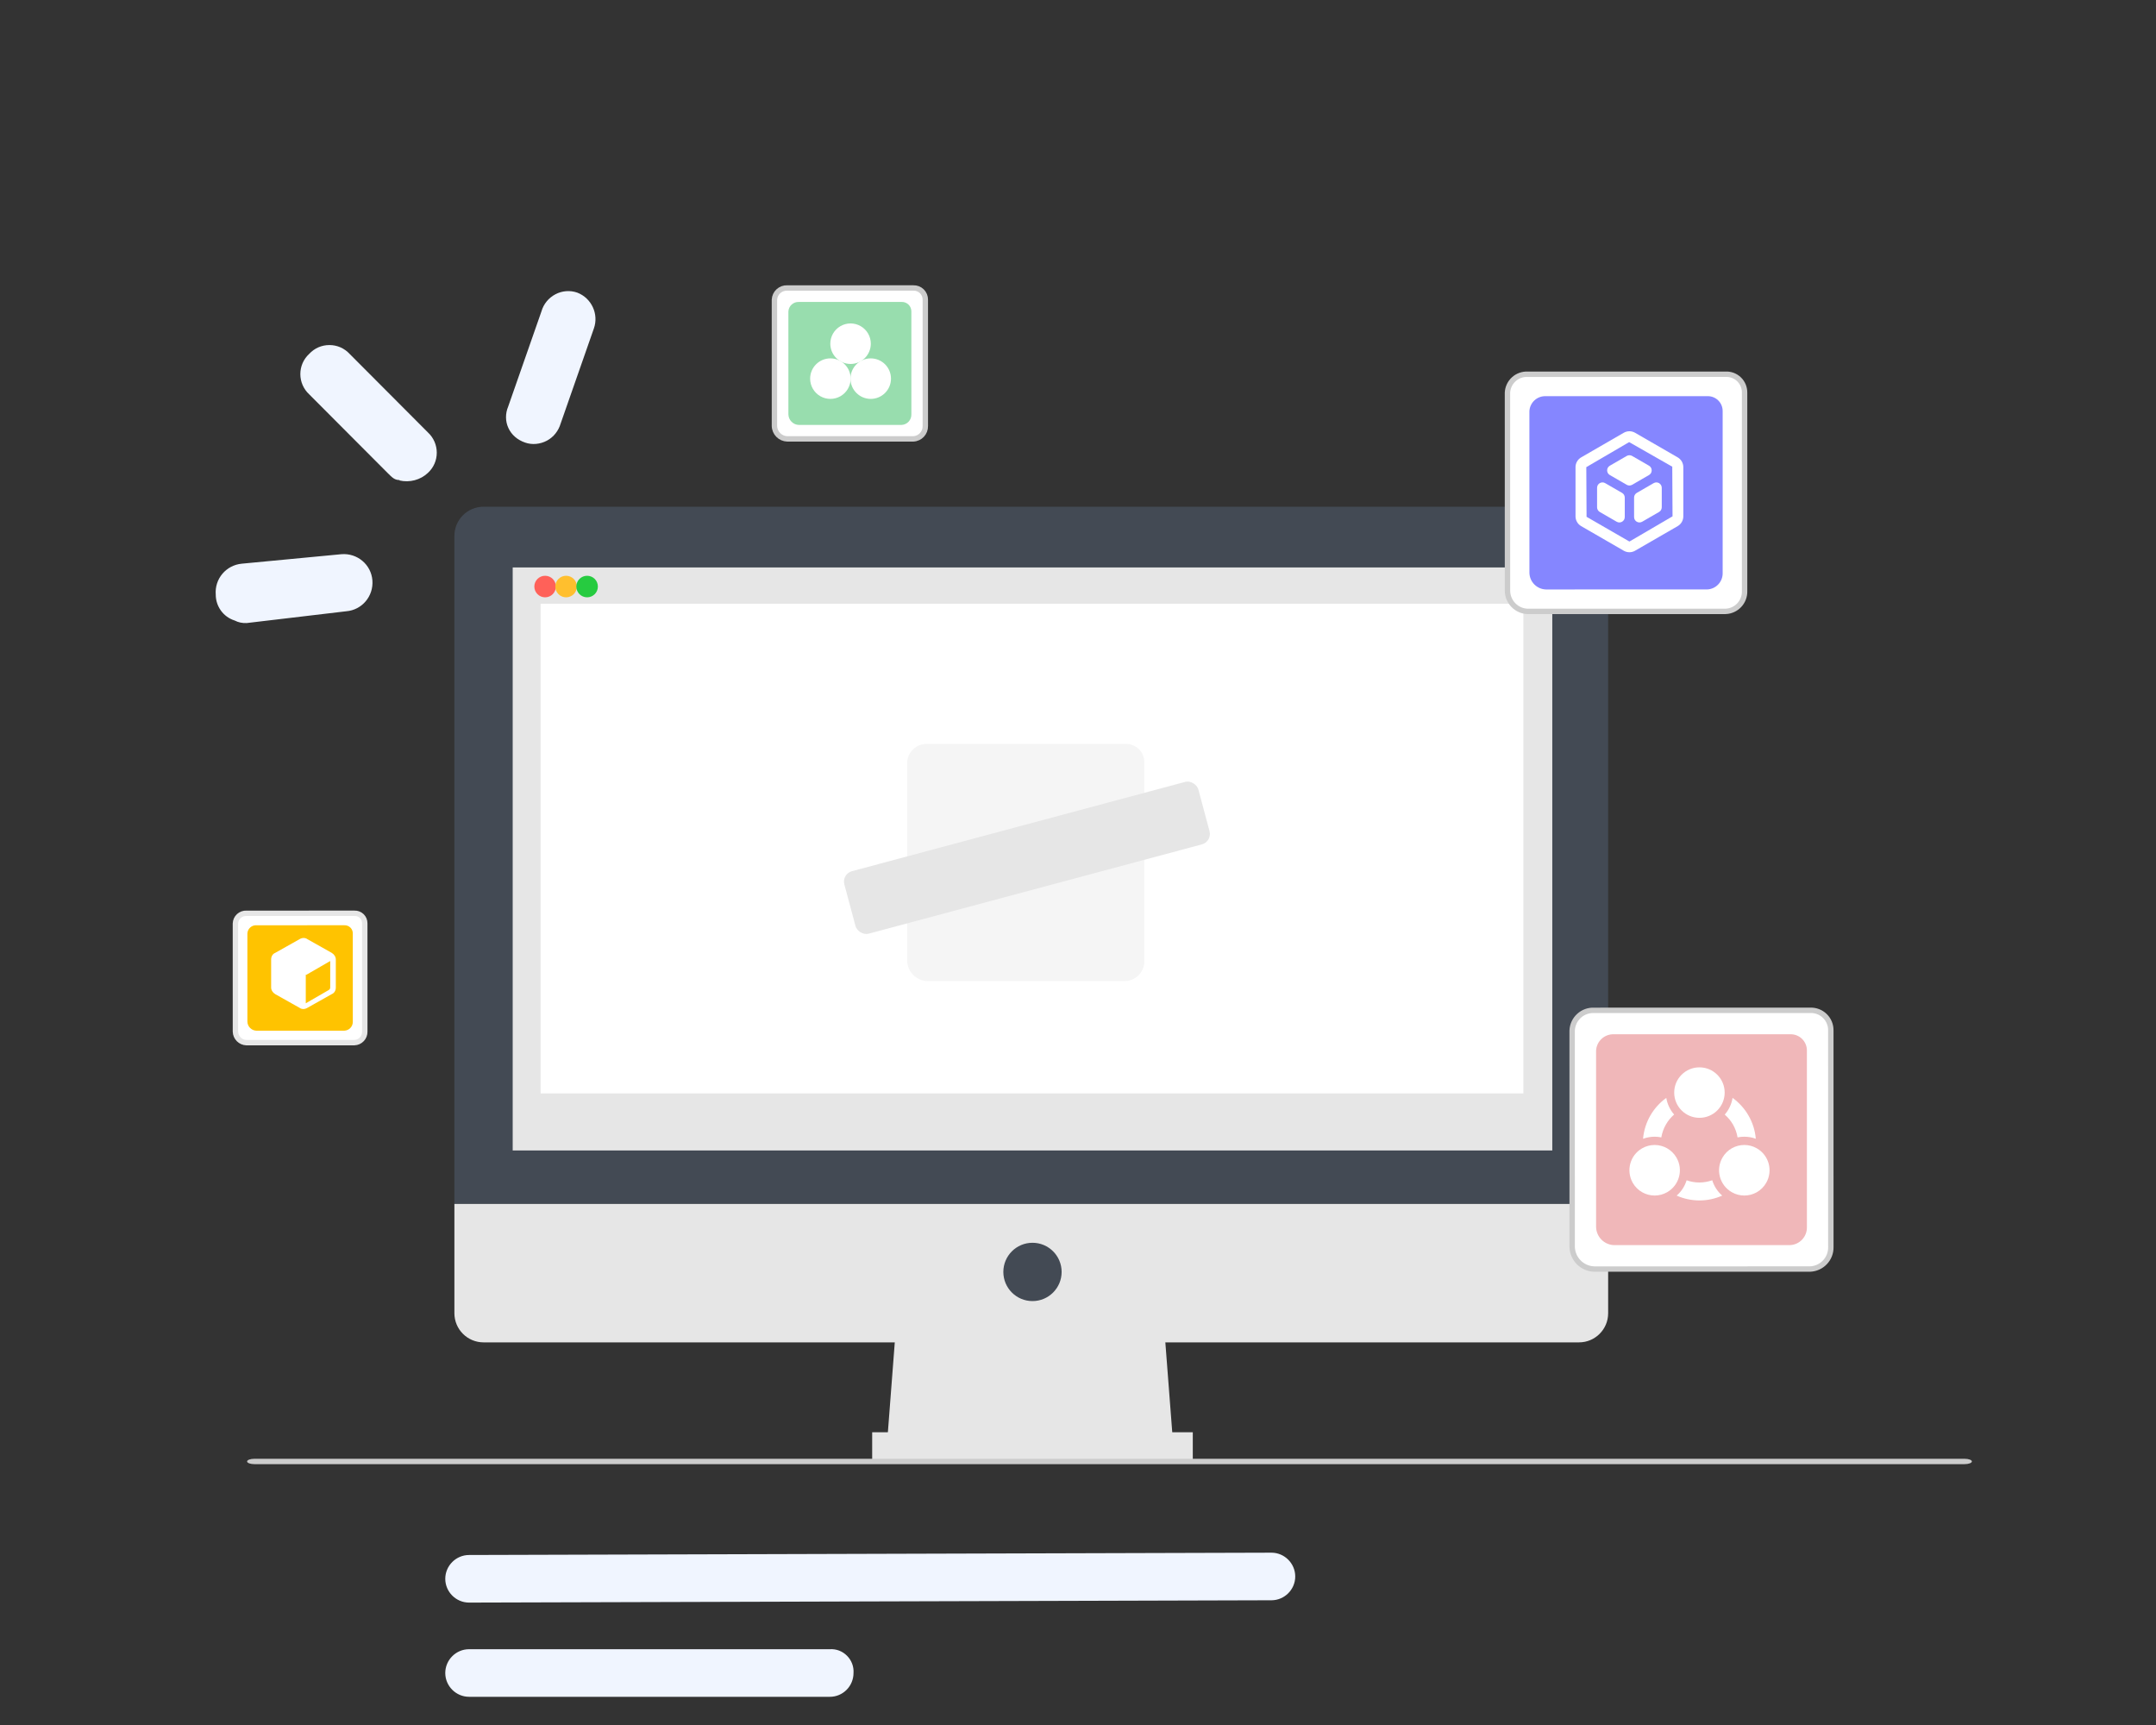 <?xml version="1.0" encoding="UTF-8"?>
<svg width="200px" height="160px" viewBox="0 0 200 160" version="1.1" xmlns="http://www.w3.org/2000/svg" xmlns:xlink="http://www.w3.org/1999/xlink">
    <rect x="0" y="0" width="200" height="160" fill="#333333" stroke="none"/>
    <title>Removed from shelves</title>
    <g id="-1" stroke="none" stroke-width="1" fill="none" fill-rule="evenodd">
        <g id="" transform="translate(-912, -949)">
            <g id="Removed-from-shelves" transform="translate(912, 949)">
                <polygon id="" fill-opacity="0" fill="#D8D8D8" fill-rule="nonzero" points="0 0 200 0 200 160 0 160"></polygon>
                <path d="M38.184,44.564 C37.246,44.779 36.25,44.525 35.547,43.861 C35.02,43.372 34.727,42.708 34.727,41.986 C34.727,41.283 35.02,40.599 35.547,40.111 L42.812,32.825 C43.301,32.298 43.965,32.005 44.687,32.005 C45.41,32.005 46.074,32.298 46.562,32.825 C47.09,33.314 47.383,33.978 47.383,34.7 C47.383,35.404 47.09,36.087 46.562,36.575 L39.297,43.861 C38.848,44.31 38.633,44.525 38.184,44.525 M53.473,57.556 C53.141,57.732 52.75,57.81 52.359,57.79 L43.121,56.697 C41.656,56.579 40.582,55.29 40.699,53.825 C40.816,52.361 42.105,51.286 43.57,51.404 L52.809,52.283 C54.273,52.419 55.348,53.689 55.23,55.154 C55.23,56.247 54.527,57.224 53.473,57.556 M26.539,41.048 C25.875,41.283 25.133,41.204 24.508,40.872 C23.883,40.54 23.434,39.954 23.238,39.29 L20.152,30.462 C19.684,29.134 20.367,27.65 21.695,27.142 C22.359,26.908 23.102,26.966 23.727,27.298 C24.352,27.63 24.82,28.197 25.016,28.88 L28.102,37.708 C28.375,38.353 28.375,39.075 28.082,39.7 C27.789,40.345 27.223,40.814 26.539,41.048" id="" fill="#F0F5FF" fill-rule="nonzero" transform="translate(37.622, 42.397) scale(-1, 1) translate(-37.622, -42.397) "></path>
                <path d="M78.57,153.575 C79,154.005 79.215,154.591 79.176,155.177 C79.176,155.763 78.941,156.329 78.531,156.74 C78.121,157.15 77.574,157.384 76.988,157.384 L43.512,157.384 C42.301,157.384 41.305,156.388 41.305,155.177 C41.305,153.966 42.301,152.97 43.512,152.97 L76.969,152.97 C77.574,152.931 78.141,153.146 78.57,153.575 Z M117.945,144.017 C119.156,144.017 120.152,145.013 120.152,146.224 C120.152,147.435 119.156,148.431 117.945,148.431 L43.512,148.646 C42.301,148.646 41.305,147.65 41.305,146.439 C41.305,145.228 42.301,144.232 43.512,144.232 L117.945,144.017 Z" id="" fill="#F0F5FF" fill-rule="nonzero"></path>
                <g id="undraw_social_notifications_re_xcbi" transform="translate(21.839, 26.71)">
                    <g id="-14" transform="translate(20.313, 20.29)" fill-rule="nonzero">
                        <polygon id="" fill="#E6E6E6" points="66.695 87.199 40.107 87.199 41.008 75.482 65.794 75.482"></polygon>
                        <rect id="" fill="#E6E6E6" x="38.755" y="85.847" width="29.742" height="2.704"></rect>
                        <path d="M104.323,0 L2.704,0 C1.211,0 0,1.211 0,2.704 L0,2.704 L0,64.667 L107.027,64.667 L107.027,2.704 C107.027,1.987 106.742,1.299 106.235,0.792 C105.728,0.285 105.04,0 104.323,0 L104.323,0 Z" id="" fill="#434A54"></path>
                        <path d="M0,64.667 L0,74.806 C0,75.523 0.285,76.211 0.792,76.718 C1.299,77.225 1.987,77.51 2.704,77.51 L104.323,77.51 C105.817,77.51 107.027,76.3 107.027,74.806 L107.027,74.806 L107.027,64.667 L0,64.667 Z" id="" fill="#E6E6E6"></path>
                        <rect id="" fill="#E6E6E6" x="5.408" y="5.633" width="96.437" height="54.077"></rect>
                        <circle id="" fill="#434A54" cx="53.626" cy="70.976" r="2.704"></circle>
                        <circle id="" fill="#FF6159" cx="8.415" cy="7.404" r="1"></circle>
                        <circle id="" fill="#FFBF2E" cx="10.362" cy="7.404" r="1"></circle>
                        <circle id="" fill="#26CB40" cx="12.31" cy="7.404" r="1"></circle>
                        <rect id="" fill="#FFFFFF" x="8" y="9" width="91.164" height="45.416"></rect>
                    </g>
                    <path d="M138.237,8.002 L119.879,8.003 C119.403,7.98 118.936,8.148 118.584,8.469 C118.231,8.791 118.021,9.24 118,9.717 L118.002,28.115 C118.028,29.143 118.854,29.971 119.881,30 L138.234,29.998 C139.239,29.959 140.025,29.119 139.998,28.113 L139.997,9.715 C140.004,9.25 139.82,8.802 139.487,8.478 C139.154,8.154 138.702,7.981 138.237,8.002 L138.237,8.002 Z" id="-3" stroke="#CCCCCC" stroke-width="0.5" fill="#FFFFFF" fill-rule="nonzero"></path>
                    <path d="M136.528,10.037 L121.567,10.038 C121.178,10.019 120.798,10.156 120.511,10.418 C120.224,10.68 120.052,11.046 120.035,11.434 L120.037,26.429 C120.058,27.266 120.731,27.941 121.569,27.965 L136.525,27.963 C137.344,27.931 137.985,27.246 137.963,26.427 L137.962,11.433 C137.968,11.054 137.818,10.689 137.546,10.425 C137.275,10.161 136.906,10.02 136.528,10.037 L136.528,10.037 Z" id="" fill="#8586FF" fill-rule="nonzero"></path>
                    <path d="M82.551,42.291 L64.193,42.293 C63.716,42.27 63.25,42.438 62.897,42.759 C62.544,43.081 62.334,43.53 62.313,44.006 L62.315,62.405 C62.341,63.433 63.167,64.261 64.195,64.29 L82.547,64.288 C83.552,64.249 84.339,63.409 84.312,62.403 L84.31,44.004 C84.318,43.54 84.133,43.092 83.8,42.768 C83.467,42.444 83.015,42.271 82.551,42.291 L82.551,42.291 Z" id="-7" fill="#F5F5F5" fill-rule="nonzero"></path>
                    <rect id="" fill="#E6E6E6" transform="translate(73.424, 52.852) rotate(-15) translate(-73.424, -52.852) " x="56.424" y="49.852" width="34" height="6" rx="1"></rect>
                    <path d="M62.878,0.001 L51.196,0.002 C50.893,-0.013 50.596,0.094 50.371,0.299 C50.147,0.503 50.013,0.789 50,1.092 L50.001,12.801 C50.018,13.455 50.543,13.981 51.197,14 L62.876,13.999 C63.516,13.974 64.016,13.439 63.999,12.799 L63.998,1.091 C64.003,0.795 63.886,0.511 63.674,0.304 C63.462,0.098 63.174,-0.012 62.878,0.001 L62.878,0.001 Z" id="-2" stroke="#CCCCCC" stroke-width="0.5" fill="#FFFFFF" fill-rule="nonzero"></path>
                    <path d="M146.077,67.002 L126.05,67.004 C125.53,66.978 125.022,67.161 124.637,67.512 C124.252,67.863 124.023,68.352 124,68.873 L124.002,88.944 C124.031,90.065 124.931,90.968 126.052,91 L146.073,90.998 C147.17,90.955 148.028,90.039 147.998,88.942 L147.996,68.87 C148.005,68.363 147.804,67.875 147.44,67.522 C147.077,67.168 146.584,66.98 146.077,67.002 L146.077,67.002 Z" id="-4" stroke="#CCCCCC" stroke-width="0.5" fill="#FFFFFF" fill-rule="nonzero"></path>
                    <path d="M11.039,58.001 L1.025,58.002 C0.765,57.989 0.511,58.081 0.318,58.256 C0.126,58.431 0.011,58.676 0,58.936 L0.001,68.972 C0.015,69.533 0.466,69.984 1.026,70 L11.037,69.999 C11.585,69.978 12.014,69.519 11.999,68.971 L11.998,58.935 C12.002,58.682 11.902,58.438 11.72,58.261 C11.539,58.084 11.292,57.99 11.039,58.001 L11.039,58.001 Z" id="-5" stroke="#E6E6E6" stroke-width="0.5" fill="#FFFFFF" fill-rule="nonzero"></path>
                    <path d="M61.791,1.296 L52.27,1.297 C52.023,1.285 51.781,1.372 51.598,1.539 C51.415,1.705 51.306,1.938 51.295,2.185 L51.296,11.727 C51.31,12.26 51.738,12.69 52.271,12.705 L61.789,12.704 C62.31,12.683 62.718,12.248 62.704,11.726 L62.703,2.184 C62.707,1.943 62.611,1.711 62.439,1.543 C62.266,1.375 62.031,1.286 61.791,1.296 L61.791,1.296 Z" id="-2" fill="#98DDAE" fill-rule="nonzero"></path>
                    <g id="" transform="translate(53.313, 3.29)" fill="#FFFFFF" fill-rule="nonzero">
                        <path d="M1.871,1.879 C1.871,2.916 2.712,3.758 3.75,3.758 C4.788,3.758 5.629,2.916 5.629,1.879 C5.629,1.208 5.271,0.587 4.689,0.252 C4.108,-0.084 3.392,-0.084 2.811,0.252 C2.229,0.587 1.871,1.208 1.871,1.879 L1.871,1.879 Z" id=""></path>
                        <path d="M3.742,5.12 C3.742,6.157 4.584,6.999 5.621,6.999 C6.659,6.999 7.5,6.157 7.5,5.12 C7.5,4.082 6.659,3.241 5.621,3.241 C4.584,3.241 3.742,4.082 3.742,5.12 Z" id=""></path>
                        <path d="M0,5.12 C0,5.791 0.358,6.411 0.939,6.747 C1.521,7.083 2.237,7.083 2.818,6.747 C3.4,6.411 3.758,5.791 3.758,5.12 C3.758,4.082 2.916,3.241 1.879,3.241 C0.841,3.241 0,4.082 0,5.12 L0,5.12 Z" id=""></path>
                    </g>
                    <path d="M144.212,69.222 L127.891,69.223 C127.467,69.203 127.053,69.352 126.739,69.638 C126.426,69.924 126.239,70.323 126.22,70.747 L126.222,87.104 C126.245,88.018 126.979,88.754 127.893,88.78 L144.209,88.778 C145.103,88.743 145.802,87.996 145.778,87.102 L145.777,70.745 C145.783,70.332 145.62,69.934 145.323,69.645 C145.027,69.357 144.625,69.204 144.212,69.222 L144.212,69.222 Z" id="" fill="#F0B7B9" fill-rule="nonzero"></path>
                    <g id="" transform="translate(129.313, 72.29)" fill="#FFFFFF" fill-rule="nonzero">
                        <path d="M4.154,2.341 C4.154,3.634 5.202,4.682 6.495,4.682 C7.788,4.682 8.836,3.634 8.836,2.341 C8.836,1.048 7.788,0 6.495,0 C5.202,0 4.154,1.048 4.154,2.341 L4.154,2.341 Z" id=""></path>
                        <path d="M4.367,8.375 C3.933,7.621 3.143,7.201 2.339,7.201 C1.941,7.201 1.542,7.301 1.172,7.514 C0.048,8.162 -0.329,9.592 0.311,10.716 C0.745,11.471 1.535,11.89 2.339,11.89 C2.738,11.89 3.136,11.791 3.506,11.577 C4.631,10.93 5.015,9.492 4.367,8.375 Z M11.825,7.514 C11.455,7.301 11.056,7.201 10.658,7.201 C9.846,7.201 9.064,7.621 8.63,8.375 C7.982,9.499 8.366,10.93 9.491,11.577 C9.861,11.791 10.259,11.89 10.658,11.89 C11.469,11.89 12.251,11.471 12.686,10.716 C13.333,9.599 12.949,8.162 11.825,7.514 Z M10.031,6.497 C10.238,6.454 10.444,6.433 10.658,6.433 C11.02,6.433 11.383,6.497 11.725,6.625 C11.59,5.066 10.771,3.7 9.569,2.832 C9.476,3.416 9.22,3.949 8.843,4.383 C9.462,4.917 9.896,5.657 10.031,6.497 L10.031,6.497 Z M2.332,6.433 C2.546,6.433 2.752,6.454 2.958,6.497 C3.101,5.657 3.528,4.917 4.147,4.376 C3.777,3.949 3.513,3.416 3.421,2.832 C2.218,3.7 1.4,5.066 1.265,6.625 C1.606,6.504 1.969,6.433 2.332,6.433 Z M7.683,10.474 C7.313,10.602 6.915,10.681 6.495,10.681 C6.075,10.681 5.677,10.61 5.307,10.474 C5.136,11.029 4.816,11.52 4.381,11.897 C5.029,12.182 5.748,12.346 6.495,12.346 C7.249,12.346 7.961,12.182 8.608,11.897 C8.174,11.52 7.854,11.029 7.683,10.474 Z" id=""></path>
                    </g>
                    <path d="M10.106,59.111 L1.946,59.112 C1.734,59.101 1.526,59.176 1.37,59.319 C1.213,59.462 1.12,59.661 1.11,59.873 L1.111,68.052 C1.123,68.509 1.49,68.877 1.947,68.89 L10.105,68.889 C10.551,68.871 10.901,68.498 10.889,68.051 L10.888,59.872 C10.892,59.666 10.81,59.467 10.662,59.323 C10.514,59.179 10.313,59.102 10.106,59.111 L10.106,59.111 Z" id="-6" fill="#FFC300" fill-rule="nonzero"></path>
                    <g id="" transform="translate(3.313, 60.29)" fill="#FFFFFF" fill-rule="nonzero">
                        <path d="M3.213,6.059 L5.339,4.831 C5.433,4.783 5.48,4.689 5.48,4.594 L5.48,2.138 L3.354,3.366 C3.307,3.413 3.26,3.413 3.213,3.413 L3.213,6.059 L3.213,6.059 Z M5.622,1.382 C5.858,1.524 6,1.76 6,1.996 L6,4.594 C6,4.878 5.858,5.114 5.622,5.209 L3.354,6.484 C3.118,6.626 2.835,6.626 2.646,6.484 L0.378,5.209 C0.142,5.067 0,4.831 0,4.594 L0,1.996 C0,1.713 0.142,1.476 0.378,1.382 L2.646,0.106 C2.882,-0.035 3.165,-0.035 3.354,0.106 L5.622,1.382 L5.622,1.382 Z" id=""></path>
                    </g>
                    <g id="-4" transform="translate(124.313, 13.29)" fill="#FFFFFF" fill-rule="nonzero">
                        <path d="M0.526,2.422 L4.475,0.141 C4.8,-0.047 5.2,-0.047 5.525,0.141 L9.475,2.422 C9.8,2.609 10,2.956 10,3.331 L10,7.892 C10,8.267 9.8,8.613 9.475,8.801 L5.525,11.082 C5.2,11.269 4.8,11.269 4.475,11.082 L0.526,8.801 C0.201,8.613 0,8.267 0,7.892 L0,3.33 C0,2.955 0.201,2.609 0.526,2.422 Z M5.026,10.216 L9,7.892 L8.975,3.287 L4.975,1.007 L1,3.33 L1.025,7.935 L4.975,10.215 C4.983,10.22 4.992,10.222 5,10.222 L5.026,10.216 Z" id=""></path>
                        <path d="M4.75,4.967 L3.183,4.062 C2.85,3.87 2.85,3.388 3.183,3.196 L4.75,2.291 C4.905,2.202 5.095,2.202 5.25,2.291 L6.817,3.196 C7.15,3.388 7.15,3.87 6.817,4.062 L5.25,4.967 C5.095,5.056 4.905,5.056 4.75,4.967 Z" id=""></path>
                        <path d="M5,3.956 L5.567,3.629 L5,3.302 L4.433,3.629 L5,3.956 Z M4.568,6.15 L4.568,7.959 C4.568,8.344 4.151,8.585 3.818,8.392 L2.25,7.487 C2.095,7.398 2,7.233 2,7.054 L2,5.245 C2,4.86 2.417,4.619 2.75,4.812 L4.318,5.717 C4.472,5.806 4.568,5.971 4.568,6.15 Z" id=""></path>
                        <path d="M3.567,6.438 L3,6.111 L3,6.766 L3.567,7.093 L3.567,6.438 L3.567,6.438 Z M5.683,5.717 L7.25,4.812 C7.583,4.62 8,4.86 8,5.245 L8,7.054 C8,7.233 7.905,7.398 7.75,7.487 L6.183,8.392 C5.85,8.584 5.433,8.344 5.433,7.959 L5.433,6.15 C5.433,5.971 5.528,5.806 5.683,5.717 Z" id=""></path>
                        <polygon id="" points="6.433 6.438 6.433 7.093 7 6.766 7 6.111 6.433 6.438"></polygon>
                    </g>
                    <path d="M160.395,109.096 L1.768,109.096 C1.389,109.096 1.082,108.985 1.082,108.846 C1.082,108.708 1.389,108.596 1.768,108.596 L160.395,108.596 C160.774,108.596 161.082,108.708 161.082,108.846 C161.082,108.985 160.774,109.096 160.395,109.096 Z" id="" fill="#CCCCCC" fill-rule="nonzero" transform="translate(81.082, 108.846) scale(1, -1) translate(-81.082, -108.846) "></path>
                </g>
            </g>
        </g>
    </g>
</svg>
